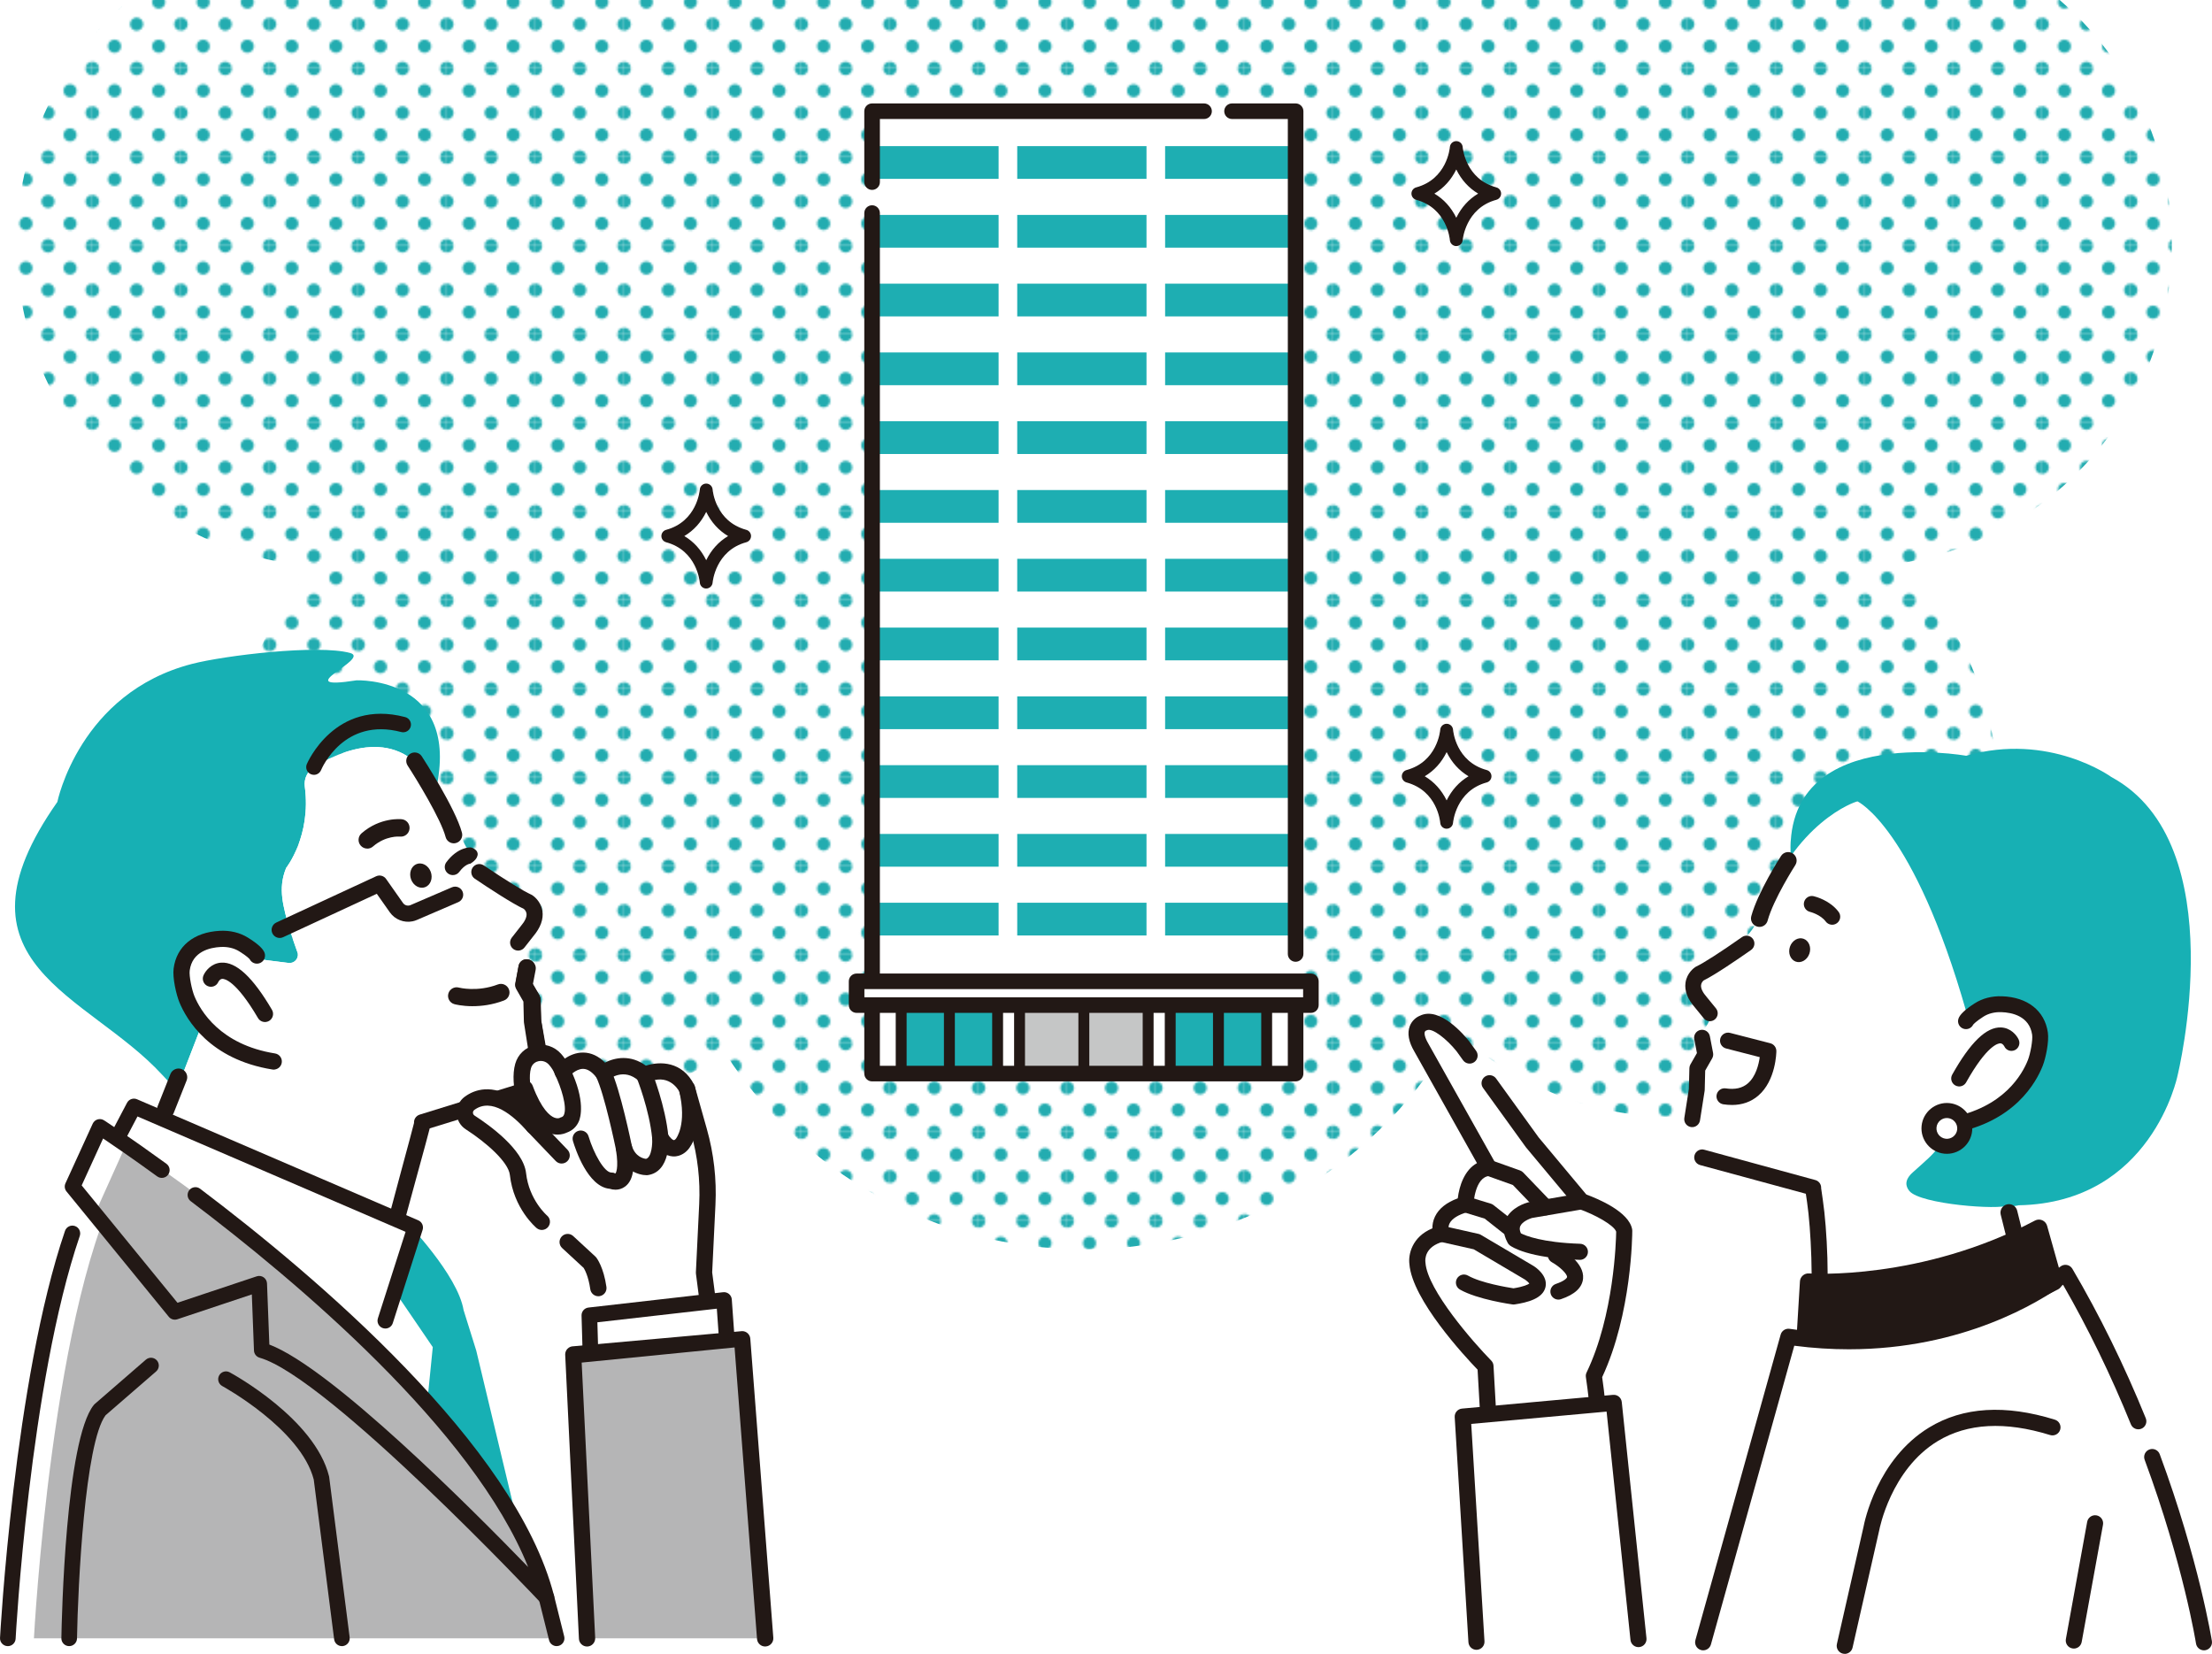 <?xml version="1.0" encoding="UTF-8"?>
<svg id="b" data-name="レイヤー 2" xmlns="http://www.w3.org/2000/svg" xmlns:xlink="http://www.w3.org/1999/xlink" viewBox="0 0 1019.53 762.15">
  <defs>
    <style>
      .e {
        fill: #fff;
      }

      .f {
        fill: #23acb0;
      }

      .g {
        fill: #221815;
      }

      .h {
        fill: #c5c6c6;
      }

      .i {
        fill: #1eaeb2;
      }

      .j {
        fill: url(#d);
      }

      .k {
        fill: #17b0b4;
      }

      .l {
        fill: none;
      }

      .m {
        fill: #b5b5b6;
      }

      .n {
        fill: #231815;
      }
    </style>
    <pattern id="d" data-name="新規パターンスウォッチ 18" x="0" y="0" width="42.83" height="42.83" patternTransform="translate(-488.42 440.14) scale(.95)" patternUnits="userSpaceOnUse" viewBox="0 0 42.83 42.83">
      <g>
        <rect class="l" width="42.83" height="42.83"/>
        <path class="f" d="m42.83,46.04c1.77,0,3.21-1.44,3.21-3.21s-1.44-3.21-3.21-3.21-3.21,1.44-3.21,3.21,1.44,3.21,3.21,3.21Z"/>
        <path class="f" d="m21.41,46.04c1.77,0,3.21-1.44,3.21-3.21s-1.44-3.21-3.21-3.21-3.21,1.44-3.21,3.21,1.44,3.21,3.21,3.21Z"/>
        <path class="f" d="m0,46.04c1.77,0,3.21-1.44,3.21-3.21s-1.44-3.21-3.21-3.21-3.21,1.44-3.21,3.21,1.44,3.21,3.21,3.21Z"/>
        <path class="f" d="m42.83,24.62c1.77,0,3.21-1.44,3.21-3.21s-1.44-3.21-3.21-3.21-3.21,1.44-3.21,3.21,1.44,3.21,3.21,3.21Z"/>
        <path class="f" d="m21.41,24.62c1.77,0,3.21-1.44,3.21-3.21s-1.44-3.21-3.21-3.21-3.21,1.44-3.21,3.21,1.44,3.21,3.21,3.21Z"/>
        <path class="f" d="m0,24.62c1.77,0,3.21-1.44,3.21-3.21s-1.44-3.21-3.21-3.21-3.21,1.44-3.21,3.21,1.44,3.21,3.21,3.21Z"/>
        <path class="f" d="m42.83,3.21c1.77,0,3.21-1.44,3.21-3.21s-1.44-3.21-3.21-3.21-3.21,1.44-3.21,3.21,1.44,3.21,3.21,3.21Z"/>
        <path class="f" d="m21.41,3.21c1.77,0,3.21-1.44,3.21-3.21s-1.44-3.21-3.21-3.21-3.21,1.44-3.21,3.21,1.44,3.21,3.21,3.21Z"/>
        <path class="f" d="m0,3.21c1.77,0,3.21-1.44,3.21-3.21S1.77-3.21,0-3.21-3.21-1.77-3.21,0-1.77,3.21,0,3.21Z"/>
        <path class="f" d="m-21.41,3.21c1.77,0,3.21-1.44,3.21-3.21s-1.44-3.21-3.21-3.21-3.21,1.44-3.21,3.21,1.44,3.21,3.21,3.21Z"/>
        <path class="f" d="m-21.41,0"/>
        <path class="f" d="m10.71,35.33c1.77,0,3.21-1.44,3.21-3.21s-1.44-3.21-3.21-3.21-3.21,1.44-3.21,3.21,1.44,3.21,3.21,3.21Z"/>
        <path class="f" d="m32.12,35.33c1.77,0,3.21-1.44,3.21-3.21s-1.44-3.21-3.21-3.21-3.21,1.44-3.21,3.21,1.44,3.21,3.21,3.21Z"/>
        <path class="f" d="m10.71,13.92c1.77,0,3.21-1.44,3.21-3.21s-1.44-3.21-3.21-3.21-3.21,1.44-3.21,3.21,1.44,3.21,3.21,3.21Z"/>
        <path class="f" d="m32.12,13.92c1.77,0,3.21-1.44,3.21-3.21s-1.44-3.21-3.21-3.21-3.21,1.44-3.21,3.21,1.44,3.21,3.21,3.21Z"/>
        <path class="f" d="m-10.71,13.92c1.77,0,3.21-1.44,3.21-3.21s-1.44-3.21-3.21-3.21-3.21,1.44-3.21,3.21,1.44,3.21,3.21,3.21Z"/>
        <path class="f" d="m-10.71,10.71"/>
      </g>
    </pattern>
  </defs>
  <g id="c" data-name="line">
    <path class="j" d="m7.68,112.73c0,78.13,60.25,142.19,136.82,148.27-23.28,26.25-37.42,60.79-37.42,98.63,0,82.15,66.6,148.75,148.75,148.75,28.92,0,55.91-8.26,78.75-22.55,34.95,54.08,95.76,89.89,164.94,89.89,73.67,0,137.84-40.6,171.4-100.63,26.54,24.63,62.09,39.7,101.16,39.7,82.15,0,148.75-66.6,148.75-148.75,0-41.73-17.19-79.44-44.87-106.46,70.88-11.36,125.04-72.78,125.04-146.86,0-45.07-20.04-85.45-51.7-112.73H59.38C27.73,27.28,7.68,67.66,7.68,112.73Z"/>
    <g>
      <path class="e" d="m325.5,225.8s-1.24,16.76-17.7,21.22c16.46,4.46,17.7,21.22,17.7,21.22,0,0,1.24-16.76,17.7-21.22-16.46-4.46-17.7-21.22-17.7-21.22Z"/>
      <g>
        <path class="n" d="m325.5,270.88h0c-1.38,0-2.53-1.07-2.63-2.45-.05-.6-1.36-14.97-15.76-18.87-1.15-.31-1.95-1.36-1.95-2.55s.8-2.24,1.95-2.55c14.39-3.9,15.71-18.27,15.76-18.88.11-1.37,1.26-2.43,2.63-2.43h0c1.38,0,2.52,1.06,2.63,2.43.05.62,1.37,14.98,15.76,18.88,1.15.31,1.95,1.36,1.95,2.55s-.8,2.24-1.95,2.55c-14.48,3.92-15.75,18.72-15.76,18.87-.1,1.38-1.25,2.45-2.63,2.45Zm-10.73-23.86c5.55,3.14,8.82,7.76,10.73,11.88,1.91-4.11,5.18-8.74,10.73-11.88-5.55-3.14-8.82-7.76-10.73-11.88-1.91,4.11-5.18,8.74-10.73,11.88Z"/>
        <path class="n" d="m325.5,271.21c-1.54,0-2.84-1.21-2.95-2.75-.05-.6-1.36-14.74-15.52-18.58-1.29-.35-2.19-1.53-2.19-2.86s.9-2.51,2.19-2.86c14.17-3.84,15.47-17.99,15.52-18.59.12-1.53,1.42-2.73,2.95-2.73,1.54,0,2.84,1.2,2.95,2.73.05.6,1.34,14.75,15.52,18.59,1.29.35,2.19,1.53,2.19,2.86s-.9,2.51-2.19,2.86c-14.25,3.86-15.51,18.43-15.52,18.58-.11,1.54-1.41,2.74-2.95,2.74Zm0-47.72c-1.21,0-2.22.94-2.32,2.14-.05.62-1.39,15.2-15.99,19.16-1.01.27-1.71,1.19-1.71,2.24s.7,1.96,1.71,2.24c14.59,3.95,15.94,18.53,15.99,19.15.09,1.21,1.1,2.15,2.31,2.15s2.22-.94,2.31-2.15c.01-.15,1.27-15.17,15.99-19.16,1.01-.27,1.71-1.19,1.71-2.24s-.7-1.96-1.71-2.24c-14.61-3.96-15.94-18.54-15.99-19.16-.09-1.19-1.1-2.13-2.3-2.14Zm0,36.18l-.29-.63c-2.4-5.17-5.97-9.11-10.6-11.73l-.5-.28.5-.28c4.63-2.62,8.2-6.57,10.6-11.73l.29-.63.29.63c2.4,5.17,5.97,9.11,10.6,11.73l.5.28-.5.28c-4.63,2.62-8.2,6.56-10.6,11.73l-.29.63Zm-10.09-12.64c4.33,2.57,7.72,6.31,10.09,11.13,2.36-4.81,5.75-8.55,10.09-11.13-4.33-2.57-7.73-6.31-10.09-11.13-2.36,4.81-5.75,8.55-10.09,11.13Z"/>
      </g>
    </g>
    <g>
      <path class="e" d="m671.21,67.99s-1.24,16.76-17.7,21.22c16.46,4.46,17.7,21.22,17.7,21.22,0,0,1.24-16.76,17.7-21.22-16.46-4.46-17.7-21.22-17.7-21.22Z"/>
      <g>
        <path class="n" d="m671.21,113.07h0c-1.38,0-2.53-1.07-2.63-2.45-.05-.6-1.36-14.97-15.76-18.87-1.15-.31-1.95-1.36-1.95-2.55s.8-2.24,1.95-2.55c14.39-3.9,15.71-18.27,15.76-18.88.11-1.37,1.26-2.43,2.63-2.43h0c1.38,0,2.52,1.06,2.63,2.43.05.62,1.37,14.98,15.76,18.88,1.15.31,1.95,1.36,1.95,2.55s-.8,2.24-1.95,2.55c-14.48,3.92-15.75,18.72-15.76,18.87-.1,1.38-1.25,2.45-2.63,2.45Zm-10.73-23.86c5.55,3.14,8.82,7.76,10.73,11.88,1.91-4.11,5.18-8.74,10.73-11.88-5.55-3.14-8.82-7.76-10.73-11.88-1.91,4.11-5.18,8.74-10.73,11.88Z"/>
        <path class="n" d="m671.21,113.4c-1.54,0-2.84-1.21-2.95-2.75-.05-.6-1.36-14.74-15.52-18.58-1.29-.35-2.19-1.53-2.19-2.86s.9-2.51,2.19-2.86c14.17-3.84,15.47-17.99,15.52-18.59.12-1.53,1.42-2.73,2.95-2.73,1.54,0,2.84,1.2,2.95,2.73.05.6,1.34,14.75,15.52,18.59,1.29.35,2.19,1.53,2.19,2.86s-.9,2.51-2.19,2.86c-14.25,3.86-15.51,18.43-15.52,18.58-.11,1.54-1.41,2.74-2.95,2.74Zm0-47.72c-1.21,0-2.22.94-2.32,2.14-.05.62-1.39,15.2-15.99,19.16-1.01.27-1.71,1.19-1.71,2.24s.7,1.96,1.71,2.24c14.59,3.95,15.94,18.53,15.99,19.15.09,1.21,1.1,2.15,2.31,2.15s2.22-.94,2.31-2.15c.01-.15,1.27-15.17,15.99-19.16,1.01-.27,1.71-1.19,1.71-2.24s-.7-1.96-1.71-2.24c-14.61-3.96-15.94-18.54-15.99-19.16-.09-1.19-1.1-2.13-2.3-2.14Zm0,36.18l-.29-.63c-2.4-5.17-5.97-9.11-10.6-11.73l-.5-.28.5-.28c4.63-2.62,8.2-6.57,10.6-11.73l.29-.63.29.63c2.4,5.17,5.97,9.11,10.6,11.73l.5.28-.5.28c-4.63,2.62-8.2,6.56-10.6,11.73l-.29.63Zm-10.09-12.64c4.33,2.57,7.72,6.31,10.09,11.13,2.36-4.81,5.75-8.55,10.09-11.13-4.33-2.57-7.73-6.31-10.09-11.13-2.36,4.81-5.75,8.55-10.09,11.13Z"/>
      </g>
    </g>
    <g>
      <path class="e" d="m666.77,336.49s-1.24,16.76-17.7,21.22c16.46,4.46,17.7,21.22,17.7,21.22,0,0,1.24-16.76,17.7-21.22-16.46-4.46-17.7-21.22-17.7-21.22Z"/>
      <g>
        <path class="n" d="m666.77,381.57h0c-1.38,0-2.53-1.07-2.63-2.45-.05-.6-1.36-14.97-15.76-18.87-1.15-.31-1.95-1.36-1.95-2.55s.8-2.24,1.95-2.55c14.39-3.9,15.71-18.27,15.76-18.88.11-1.37,1.26-2.43,2.63-2.43h0c1.38,0,2.52,1.06,2.63,2.43.05.62,1.37,14.98,15.76,18.88,1.15.31,1.95,1.36,1.95,2.55s-.8,2.24-1.95,2.55c-14.48,3.92-15.75,18.72-15.76,18.87-.1,1.38-1.25,2.45-2.63,2.45Zm-10.73-23.86c5.55,3.14,8.82,7.76,10.73,11.88,1.91-4.11,5.18-8.74,10.73-11.88-5.55-3.14-8.82-7.76-10.73-11.88-1.91,4.11-5.18,8.74-10.73,11.88Z"/>
        <path class="n" d="m666.77,381.9c-1.54,0-2.84-1.21-2.95-2.75-.05-.6-1.36-14.74-15.52-18.58-1.29-.35-2.19-1.53-2.19-2.86s.9-2.51,2.19-2.86c14.17-3.84,15.47-17.99,15.52-18.59.12-1.53,1.42-2.73,2.95-2.73,1.54,0,2.84,1.2,2.95,2.73.05.6,1.34,14.75,15.52,18.59,1.29.35,2.19,1.53,2.19,2.86s-.9,2.51-2.19,2.86c-14.25,3.86-15.51,18.43-15.52,18.58-.11,1.54-1.41,2.74-2.95,2.74Zm0-47.72c-1.21,0-2.22.94-2.32,2.14-.05.62-1.39,15.2-15.99,19.16-1.01.27-1.71,1.19-1.71,2.24s.7,1.96,1.71,2.24c14.59,3.95,15.94,18.53,15.99,19.15.09,1.21,1.1,2.15,2.31,2.15s2.22-.94,2.31-2.15c.01-.15,1.27-15.17,15.99-19.16,1.01-.27,1.71-1.19,1.71-2.24s-.7-1.96-1.71-2.24c-14.61-3.96-15.94-18.54-15.99-19.16-.09-1.19-1.1-2.13-2.3-2.14Zm0,36.18l-.29-.63c-2.4-5.17-5.97-9.11-10.6-11.73l-.5-.28.5-.28c4.63-2.62,8.2-6.57,10.6-11.73l.29-.63.29.63c2.4,5.17,5.97,9.11,10.6,11.73l.5.28-.5.28c-4.63,2.62-8.2,6.56-10.6,11.73l-.29.63Zm-10.09-12.64c4.33,2.57,7.72,6.31,10.09,11.13,2.36-4.81,5.75-8.55,10.09-11.13-4.33-2.58-7.73-6.31-10.09-11.13-2.36,4.81-5.75,8.55-10.09,11.13Z"/>
      </g>
    </g>
    <rect class="e" x="401.95" y="51.25" width="195.21" height="443.49"/>
    <rect class="h" x="469.92" y="462.37" width="29.64" height="32.37"/>
    <rect class="h" x="499.55" y="462.37" width="29.64" height="32.37"/>
    <rect class="i" x="415.35" y="462.37" width="22.23" height="32.37"/>
    <rect class="i" x="437.58" y="462.37" width="22.23" height="32.37"/>
    <rect class="i" x="539.37" y="462.37" width="22.23" height="32.37"/>
    <rect class="i" x="561.59" y="462.37" width="22.23" height="32.37"/>
    <g>
      <path class="g" d="m529.19,459.85h-59.27c-1.38,0-2.51,1.13-2.51,2.51v32.37c0,1.39,1.13,2.51,2.51,2.51h59.27c1.38,0,2.51-1.13,2.51-2.51v-32.37c0-1.39-1.13-2.51-2.51-2.51Zm-2.51,5.02v27.35h-24.61v-27.35h24.61Zm-29.64,0v27.35h-24.61v-27.35h24.61Z"/>
      <path class="g" d="m459.81,459.85h-44.45c-1.38,0-2.51,1.13-2.51,2.51v32.37c0,1.39,1.13,2.51,2.51,2.51h44.45c1.38,0,2.51-1.13,2.51-2.51v-32.37c0-1.39-1.13-2.51-2.51-2.51Zm-2.51,5.02v27.35h-17.2v-27.35h17.2Zm-22.23,0v27.35h-17.2v-27.35h17.2Z"/>
      <path class="g" d="m583.82,459.85h-44.45c-1.38,0-2.51,1.13-2.51,2.51v32.37c0,1.39,1.13,2.51,2.51,2.51h44.45c1.38,0,2.51-1.13,2.51-2.51v-32.37c0-1.39-1.13-2.51-2.51-2.51Zm-2.51,5.02v27.35h-17.21v-27.35h17.21Zm-22.23,0v27.35h-17.21v-27.35h17.21Z"/>
    </g>
    <g>
      <g>
        <rect class="i" x="401.17" y="67.82" width="58.62" height="14.12"/>
        <path class="i" d="m460.26,82.42h-59.58v-15.08h59.58v15.08Zm-58.62-.96h57.65v-13.16h-57.65v13.16Z"/>
      </g>
      <g>
        <rect class="i" x="469.33" y="67.82" width="58.62" height="14.12"/>
        <path class="i" d="m528.43,82.42h-59.58v-15.08h59.58v15.08Zm-58.62-.96h57.65v-13.16h-57.65v13.16Z"/>
      </g>
      <g>
        <rect class="i" x="537.49" y="67.82" width="58.62" height="14.12"/>
        <path class="i" d="m596.59,82.42h-59.58v-15.08h59.58v15.08Zm-58.62-.96h57.65v-13.16h-57.65v13.16Z"/>
      </g>
    </g>
    <g>
      <g>
        <rect class="i" x="401.17" y="99.51" width="58.62" height="14.12"/>
        <path class="i" d="m460.26,114.12h-59.58v-15.08h59.58v15.08Zm-58.62-.96h57.65v-13.16h-57.65v13.16Z"/>
      </g>
      <g>
        <rect class="i" x="469.33" y="99.51" width="58.62" height="14.12"/>
        <path class="i" d="m528.43,114.12h-59.58v-15.08h59.58v15.08Zm-58.62-.96h57.65v-13.16h-57.65v13.16Z"/>
      </g>
      <g>
        <rect class="i" x="537.49" y="99.51" width="58.62" height="14.12"/>
        <path class="i" d="m596.59,114.12h-59.58v-15.08h59.58v15.08Zm-58.62-.96h57.65v-13.16h-57.65v13.16Z"/>
      </g>
    </g>
    <g>
      <g>
        <rect class="i" x="401.17" y="131.21" width="58.62" height="14.12"/>
        <path class="i" d="m460.26,145.81h-59.58v-15.09h59.58v15.09Zm-58.62-.96h57.65v-13.16h-57.65v13.16Z"/>
      </g>
      <g>
        <rect class="i" x="469.33" y="131.21" width="58.62" height="14.12"/>
        <path class="i" d="m528.43,145.81h-59.58v-15.09h59.58v15.09Zm-58.62-.96h57.65v-13.16h-57.65v13.16Z"/>
      </g>
      <g>
        <rect class="i" x="537.49" y="131.21" width="58.62" height="14.12"/>
        <path class="i" d="m596.59,145.81h-59.58v-15.09h59.58v15.09Zm-58.62-.96h57.65v-13.16h-57.65v13.16Z"/>
      </g>
    </g>
    <g>
      <g>
        <rect class="i" x="401.17" y="162.91" width="58.62" height="14.12"/>
        <path class="i" d="m460.26,177.51h-59.58v-15.09h59.58v15.09Zm-58.62-.96h57.65v-13.16h-57.65v13.16Z"/>
      </g>
      <g>
        <rect class="i" x="469.33" y="162.91" width="58.62" height="14.12"/>
        <path class="i" d="m528.43,177.51h-59.58v-15.09h59.58v15.09Zm-58.62-.96h57.65v-13.16h-57.65v13.16Z"/>
      </g>
      <g>
        <rect class="i" x="537.49" y="162.91" width="58.62" height="14.12"/>
        <path class="i" d="m596.59,177.51h-59.58v-15.09h59.58v15.09Zm-58.62-.96h57.65v-13.16h-57.65v13.16Z"/>
      </g>
    </g>
    <g>
      <g>
        <rect class="i" x="401.17" y="194.61" width="58.62" height="14.12"/>
        <path class="i" d="m460.26,209.21h-59.58v-15.09h59.58v15.09Zm-58.62-.96h57.65v-13.16h-57.65v13.16Z"/>
      </g>
      <g>
        <rect class="i" x="469.33" y="194.61" width="58.62" height="14.12"/>
        <path class="i" d="m528.43,209.21h-59.58v-15.09h59.58v15.09Zm-58.62-.96h57.65v-13.16h-57.65v13.16Z"/>
      </g>
      <g>
        <rect class="i" x="537.49" y="194.61" width="58.62" height="14.12"/>
        <path class="i" d="m596.59,209.21h-59.58v-15.09h59.58v15.09Zm-58.62-.96h57.65v-13.16h-57.65v13.16Z"/>
      </g>
    </g>
    <g>
      <g>
        <rect class="i" x="401.17" y="226.3" width="58.62" height="14.12"/>
        <path class="i" d="m460.26,240.91h-59.58v-15.09h59.58v15.09Zm-58.62-.96h57.65v-13.16h-57.65v13.16Z"/>
      </g>
      <g>
        <rect class="i" x="469.33" y="226.3" width="58.62" height="14.12"/>
        <path class="i" d="m528.43,240.91h-59.58v-15.09h59.58v15.09Zm-58.62-.96h57.65v-13.16h-57.65v13.16Z"/>
      </g>
      <g>
        <rect class="i" x="537.49" y="226.3" width="58.62" height="14.12"/>
        <path class="i" d="m596.59,240.91h-59.58v-15.09h59.58v15.09Zm-58.62-.96h57.65v-13.16h-57.65v13.16Z"/>
      </g>
    </g>
    <g>
      <g>
        <rect class="i" x="401.17" y="258" width="58.62" height="14.12"/>
        <path class="i" d="m460.26,272.6h-59.58v-15.09h59.58v15.09Zm-58.62-.96h57.65v-13.16h-57.65v13.16Z"/>
      </g>
      <g>
        <rect class="i" x="469.33" y="258" width="58.62" height="14.12"/>
        <path class="i" d="m528.43,272.6h-59.58v-15.09h59.58v15.09Zm-58.62-.96h57.65v-13.16h-57.65v13.16Z"/>
      </g>
      <g>
        <rect class="i" x="537.49" y="258" width="58.62" height="14.12"/>
        <path class="i" d="m596.59,272.6h-59.58v-15.09h59.58v15.09Zm-58.62-.96h57.65v-13.16h-57.65v13.16Z"/>
      </g>
    </g>
    <g>
      <g>
        <rect class="i" x="401.17" y="289.7" width="58.62" height="14.12"/>
        <path class="i" d="m460.26,304.3h-59.58v-15.09h59.58v15.09Zm-58.62-.96h57.65v-13.16h-57.65v13.16Z"/>
      </g>
      <g>
        <rect class="i" x="469.33" y="289.7" width="58.62" height="14.12"/>
        <path class="i" d="m528.43,304.3h-59.58v-15.09h59.58v15.09Zm-58.62-.96h57.65v-13.16h-57.65v13.16Z"/>
      </g>
      <g>
        <rect class="i" x="537.49" y="289.7" width="58.62" height="14.12"/>
        <path class="i" d="m596.59,304.3h-59.58v-15.09h59.58v15.09Zm-58.62-.96h57.65v-13.16h-57.65v13.16Z"/>
      </g>
    </g>
    <g>
      <g>
        <rect class="i" x="401.17" y="321.39" width="58.62" height="14.12"/>
        <path class="i" d="m460.26,336h-59.58v-15.09h59.58v15.09Zm-58.62-.96h57.65v-13.16h-57.65v13.16Z"/>
      </g>
      <g>
        <rect class="i" x="469.33" y="321.39" width="58.62" height="14.12"/>
        <path class="i" d="m528.43,336h-59.58v-15.09h59.58v15.09Zm-58.62-.96h57.65v-13.16h-57.65v13.16Z"/>
      </g>
      <g>
        <rect class="i" x="537.49" y="321.39" width="58.62" height="14.12"/>
        <path class="i" d="m596.59,336h-59.58v-15.09h59.58v15.09Zm-58.62-.96h57.65v-13.16h-57.65v13.16Z"/>
      </g>
    </g>
    <g>
      <g>
        <rect class="i" x="401.17" y="353.09" width="58.62" height="14.12"/>
        <path class="i" d="m460.26,367.7h-59.58v-15.09h59.58v15.09Zm-58.62-.96h57.65v-13.16h-57.65v13.16Z"/>
      </g>
      <g>
        <rect class="i" x="469.33" y="353.09" width="58.62" height="14.12"/>
        <path class="i" d="m528.43,367.7h-59.58v-15.09h59.58v15.09Zm-58.62-.96h57.65v-13.16h-57.65v13.16Z"/>
      </g>
      <g>
        <rect class="i" x="537.49" y="353.09" width="58.62" height="14.12"/>
        <path class="i" d="m596.59,367.7h-59.58v-15.09h59.58v15.09Zm-58.62-.96h57.65v-13.16h-57.65v13.16Z"/>
      </g>
    </g>
    <g>
      <g>
        <rect class="i" x="401.17" y="384.79" width="58.62" height="14.12"/>
        <path class="i" d="m460.26,399.39h-59.58v-15.09h59.58v15.09Zm-58.62-.96h57.65v-13.16h-57.65v13.16Z"/>
      </g>
      <g>
        <rect class="i" x="469.33" y="384.79" width="58.62" height="14.12"/>
        <path class="i" d="m528.43,399.39h-59.58v-15.09h59.58v15.09Zm-58.62-.96h57.65v-13.16h-57.65v13.16Z"/>
      </g>
      <g>
        <rect class="i" x="537.49" y="384.79" width="58.62" height="14.12"/>
        <path class="i" d="m596.59,399.39h-59.58v-15.09h59.58v15.09Zm-58.62-.96h57.65v-13.16h-57.65v13.16Z"/>
      </g>
    </g>
    <g>
      <g>
        <rect class="i" x="401.17" y="416.49" width="58.62" height="14.12"/>
        <path class="i" d="m460.26,431.09h-59.58v-15.09h59.58v15.09Zm-58.62-.97h57.65v-13.16h-57.65v13.16Z"/>
      </g>
      <g>
        <rect class="i" x="469.33" y="416.49" width="58.62" height="14.12"/>
        <path class="i" d="m528.43,431.09h-59.58v-15.09h59.58v15.09Zm-58.62-.97h57.65v-13.16h-57.65v13.16Z"/>
      </g>
      <g>
        <rect class="i" x="537.49" y="416.49" width="58.62" height="14.12"/>
        <path class="i" d="m596.59,431.09h-59.58v-15.09h59.58v15.09Zm-58.62-.97h57.65v-13.16h-57.65v13.16Z"/>
      </g>
    </g>
    <g>
      <path class="g" d="m597.16,455.99c-1.69,0-3.07,3.47-3.07,5.16v30.52h-189.07V98.18c0-1.69-1.38-3.07-3.07-3.07s-3.07,1.38-3.07,3.07v396.56c0,1.69,1.38,3.07,3.07,3.07h195.21c1.69,0,3.07-1.38,3.07-3.07v-33.58c0-1.69-1.38-5.16-3.07-5.16Z"/>
      <path class="g" d="m597.16,498.33h-195.21c-1.98,0-3.59-1.61-3.59-3.59V98.18c0-1.98,1.61-3.59,3.59-3.59s3.59,1.61,3.59,3.59v392.97h188.02v-29.99c0-1.69,1.39-5.69,3.59-5.69s3.59,4,3.59,5.69v33.58c0,1.98-1.61,3.59-3.59,3.59ZM401.95,95.63c-1.4,0-2.54,1.14-2.54,2.54v396.56c0,1.4,1.14,2.54,2.54,2.54h195.21c1.4,0,2.54-1.14,2.54-2.54v-33.58c0-1.61-1.35-4.64-2.54-4.64s-2.54,3.03-2.54,4.64v31.04h-190.12V98.18c0-1.4-1.14-2.54-2.55-2.54Z"/>
    </g>
    <g>
      <path class="g" d="m597.16,48.18h-29.31c-1.69,0-3.07,1.38-3.07,3.07s1.38,3.07,3.07,3.07h26.25v385.31c0,1.69,1.38,3.07,3.07,3.07s3.07-1.38,3.07-3.07V51.25c0-1.69-1.38-3.07-3.07-3.07Z"/>
      <path class="g" d="m597.16,443.21c-1.98,0-3.59-1.61-3.59-3.59V54.84h-25.72c-1.98,0-3.59-1.61-3.59-3.59s1.61-3.59,3.59-3.59h29.31c1.98,0,3.59,1.61,3.59,3.59v388.37c0,1.98-1.61,3.59-3.59,3.59Zm-29.31-394.51c-1.4,0-2.54,1.14-2.54,2.54s1.14,2.54,2.54,2.54h26.77v385.83c0,1.4,1.14,2.54,2.54,2.54s2.54-1.14,2.54-2.54V51.25c0-1.4-1.14-2.54-2.54-2.54h-29.31Z"/>
    </g>
    <g>
      <path class="g" d="m554.96,48.18h-153.01c-1.69,0-3.07,1.38-3.07,3.07v32.67c0,1.69,1.38,3.07,3.07,3.07s3.07-1.38,3.07-3.07v-29.6h149.94c1.69,0,3.07-1.38,3.07-3.07s-1.38-3.07-3.07-3.07Z"/>
      <path class="g" d="m401.95,87.51c-1.98,0-3.59-1.61-3.59-3.59v-32.67c0-1.98,1.61-3.59,3.59-3.59h153.01c1.98,0,3.59,1.61,3.59,3.59s-1.61,3.59-3.59,3.59h-149.41v29.08c0,1.98-1.61,3.59-3.59,3.59Zm0-38.8c-1.4,0-2.54,1.14-2.54,2.54v32.67c0,1.4,1.14,2.54,2.54,2.54s2.55-1.14,2.55-2.54v-30.12h150.46c1.4,0,2.54-1.14,2.54-2.54s-1.14-2.54-2.54-2.54h-153.01Z"/>
    </g>
    <rect class="e" x="394.81" y="452.21" width="209.39" height="10.95"/>
    <g>
      <path class="g" d="m604.2,449.14h-209.39c-1.69,0-3.07,1.38-3.07,3.07v10.95c0,1.69,1.38,3.07,3.07,3.07h209.39c1.69,0,3.07-1.38,3.07-3.07v-10.95c0-1.69-1.38-3.07-3.07-3.07Zm-3.07,6.14v4.82h-203.25v-4.82h203.25Z"/>
      <path class="g" d="m604.2,466.76h-209.39c-1.98,0-3.59-1.61-3.59-3.59v-10.95c0-1.98,1.61-3.59,3.59-3.59h209.39c1.98,0,3.59,1.61,3.59,3.59v10.95c0,1.98-1.61,3.59-3.59,3.59Zm-209.39-17.09c-1.4,0-2.54,1.14-2.54,2.54v10.95c0,1.4,1.14,2.54,2.54,2.54h209.39c1.4,0,2.54-1.14,2.54-2.54v-10.95c0-1.4-1.14-2.54-2.54-2.54h-209.39Zm206.85,10.95h-204.3v-5.87h204.3v5.87Zm-203.25-1.05h202.21v-3.77h-202.21v3.77Z"/>
    </g>
    <path class="k" d="m74.72,495.25c2.27,2.47,4.29,4.45,6.61,7.21l15.33-39.61,4.14,2.18,14.04-23.55,18.17,2.28c2.54.32,4.67-1.9,4.25-4.43l-3.96-11.3c-2.58-10.26-5.43-18.28-1.41-28.06,0,0,11.64-14.63,8.6-37.46-.48-3.57,1.15-7.09,4.21-8.99,11.49-7.14,39.29-20.21,54.91,8.27l1.28,2.4c11.83-52.55-36.55-50.68-36.55-50.68-32.44,5.07,6.86-9.94-2.98-12.61-14.89-4.03-57.88,1.18-72.79,5.02-51.98,13.38-62.14,63.64-62.14,63.64-52.53,74.79,13.91,88.25,48.3,125.71Z"/>
    <polygon class="e" points="217.28 655.2 119.47 681.12 111.22 565.64 184.28 577.43 217.28 655.2"/>
    <path class="g" d="m248.27,488.94c-2,.2-3.82-1.19-4.14-3.19l-2.22-14.15c-.03-.16-.04-.33-.04-.5l-.22-9.2-3.33-5.83c-.45-.79-.6-1.71-.43-2.61l1.54-7.99c.4-2.06,2.4-3.41,4.45-3.01,2.06.4,3.41,2.39,3.01,4.45l-1.27,6.61,3.11,5.44c.31.55.49,1.16.5,1.8l.24,9.91,2.18,13.9c.33,2.07-1.09,4.02-3.17,4.35-.07.01-.14.02-.21.03Z"/>
    <path class="e" d="m248.67,488.28c-2.05-4.09-3.23-8.56-3.74-13.1l-.35-3.1c-.23-2.01.07-5.25.49-7.24.76-3.66-.43-7.05-1.63-9.32-.95-1.8-1.41-3.85-1.09-5.87.85-5.28-1.64-8.38-1.64-8.38-5.91-7.74-.72-11.4,1.7-12.59.89-.44,1.81-.9,2.43-1.67,2.3-2.85,2.05-5.17.91-8.13-.93-2.4-3.61-5.35-5.88-6.56-25.45-13.57-24.39-22.73-24.93-21.85l-15.33-28.7c-15.62-28.49-43.43-15.41-54.91-8.27-3.06,1.9-4.68,5.42-4.21,8.99,3.04,22.84-8.6,37.46-8.6,37.46-4.02,9.79-1.17,17.8,1.41,28.06l3.96,11.3c.43,2.53-1.7,4.75-4.25,4.43l-18.17-2.28-14.04,23.55-4.14-2.18-36.41,94.08,123.74,34.85,8.22-68.83c2.73-3.53,6.53-6.98,8.8-7.66l33.02-8.96c17.87-5,17.05-13.23,14.64-18.04Z"/>
    <g>
      <path class="e" d="m118.41,440.34s-.51-1.6-6.21-5.13c-3.19-1.98-6.97-2.74-10.72-2.54-6.22.33-16.31,2.9-17.76,14.13-.44,3.43,1.12,10.53,2.45,13.73,3.69,8.92,14.29,24.53,40.01,28.63l-7.77-48.82Z"/>
      <path class="g" d="m126.63,492.88c-.34.04-.69.04-1.04-.02-29.07-4.64-39.67-23.15-42.87-30.9-1.5-3.63-3.25-11.33-2.7-15.63,1.32-10.25,9.26-16.76,21.27-17.39,4.75-.25,9.21.82,12.89,3.09,4.63,2.86,7.18,5.21,7.8,7.18.62,1.97-.47,4.07-2.44,4.69-1.76.56-3.64-.26-4.45-1.86-.23-.28-1.33-1.48-4.85-3.66-2.38-1.47-5.34-2.16-8.56-1.99-4.83.25-13.11,2.01-14.25,10.87-.32,2.52.98,8.9,2.19,11.82,2.72,6.58,11.8,22.33,37.14,26.37,2.04.33,3.43,2.24,3.1,4.28-.27,1.69-1.63,2.93-3.24,3.12Zm-11.78-51.4h0s0,0,0,0Zm0,0s0,0,0,0c0,0,0,0,0,0Zm0,0s0,0,0,0c0,0,0,0,0,0Z"/>
    </g>
    <path class="g" d="m190.83,517.52c-.14-1.71.9-3.31,2.55-3.86l49.13-15.2c1.96-.64,4.07.42,4.72,2.38.65,1.96-.42,4.07-2.38,4.72l-46.79,14.42c-.12,1.06-12.08,43.97-12.3,45.66l-7.41-.97c.32-2.44,12.4-46.34,12.47-47.16Z"/>
    <path class="g" d="m245.23,412.46c-.14-.09-.29-.16-.44-.23-3.52-1.57-11.47-6.47-21.8-13.43-1.69-1.14-4-.69-5.14,1-1.14,1.69-.69,4,1,5.14,6.09,4.1,17.1,11.34,22.56,13.89.36.29,1.11,1.02,1.26,2.15.21,1.53-.69,3.52-2.6,5.76l-4.18,5.33c-1.26,1.61-.98,3.94.63,5.2.78.61,1.75.88,2.73.76.98-.12,1.86-.61,2.47-1.39l4.04-5.15c3.4-4.01,4.82-7.95,4.23-11.72-.74-4.69-4.34-7.06-4.75-7.31Z"/>
    <path class="g" d="m248.52,487.69c-1.96.24-3.78-1.1-4.13-3.06l-2.45-13.86c-.03-.16-.05-.32-.05-.49l-.39-9.04-3.39-5.67c-.46-.77-.63-1.67-.47-2.55l1.37-7.89c.35-2.04,2.29-3.4,4.32-3.05,2.03.35,3.4,2.29,3.05,4.32l-1.13,6.52,3.16,5.29c.32.53.5,1.14.53,1.75l.42,9.74,2.4,13.62c.36,2.03-1,3.97-3.03,4.33-.07.01-.14.02-.2.03Z"/>
    <path class="g" d="m122.58,470.95c-1.43.17-2.9-.5-3.67-1.82-10.22-17.41-15.49-18.09-16.45-18.05-1.16.06-1.8,1.37-1.83,1.42-.82,1.9-3,2.74-4.9,1.92-1.9-.82-2.76-3.05-1.94-4.94.88-2.04,3.6-5.58,8.17-5.87,6.9-.43,14.56,6.68,23.39,21.73,1.05,1.78.45,4.07-1.33,5.12-.46.27-.95.43-1.44.49Z"/>
    <path class="g" d="m190.57,407.15c1.97,2.34,5.09,2.61,6.99.59,1.89-2.02,1.83-5.56-.13-7.9-1.97-2.34-5.09-2.61-6.99-.59-1.89,2.02-1.83,5.56.13,7.9Z"/>
    <path class="g" d="m208.85,388.61c.42.03.86,0,1.3-.12,2.08-.55,3.32-2.68,2.77-4.76-2.96-11.21-17.89-34.23-18.52-35.21-1.17-1.8-3.59-2.31-5.39-1.14-1.8,1.17-2.31,3.58-1.14,5.39,4.13,6.35,15.33,24.65,17.52,32.95.43,1.64,1.86,2.76,3.46,2.89Z"/>
    <path class="g" d="m169.24,391.05c-1.11-.01-2.21-.48-2.99-1.38-1.46-1.67-1.28-4.21.39-5.67,8.6-7.49,18.16-6.53,18.56-6.48,2.21.24,3.8,2.23,3.55,4.44-.24,2.2-2.21,3.79-4.41,3.56-.33-.03-6.6-.51-12.43,4.56-.77.67-1.73,1-2.68.99Z"/>
    <path class="g" d="m77.31,515.22c-.78.19-1.63.15-2.43-.17-2.06-.82-3.07-3.16-2.25-5.22l5.92-14.9c.82-2.06,3.16-3.07,5.22-2.25,2.06.82,3.07,3.16,2.25,5.22l-5.92,14.9c-.5,1.26-1.56,2.12-2.79,2.42Z"/>
    <g>
      <path class="k" d="m203.14,619.85l-19.14-28.08-.06-27.09s23.91,24.53,26.27,39.85l5.89,18.85,20.03,83.67-37.71-40.06,4.71-47.14Z"/>
      <path class="k" d="m236.13,710.61c-.96,0-1.9-.39-2.59-1.12l-37.71-40.07c-.71-.75-1.05-1.77-.95-2.79l4.59-45.85-18.41-27.01c-.4-.59-.62-1.28-.62-2l-.06-27.09c0-1.45.87-2.76,2.21-3.3,1.34-.55,2.88-.23,3.89.81,1,1.03,24.47,25.26,27.19,41.52l5.82,18.61c.02.08.05.15.06.23l20.03,83.67c.38,1.57-.35,3.19-1.77,3.96-.53.29-1.11.43-1.69.43Zm-34.01-44.88l27.43,29.14-16.89-70.54-5.86-18.74c-.05-.17-.09-.34-.12-.52-1.36-8.83-11.54-22.31-19.17-31.17l.04,16.77,18.52,27.17c.47.69.68,1.53.6,2.36l-4.55,45.52Z"/>
    </g>
    <polygon class="e" points="191.35 565.64 61.73 509.87 46.02 539.72 172.5 624.56 191.35 565.64"/>
    <path class="g" d="m177.6,612.21c-.36,0-.73-.06-1.1-.17-1.89-.61-2.94-2.63-2.33-4.52l12.76-39.86-123.56-53.17-14.16,26.91c-.93,1.76-3.1,2.43-4.86,1.51-1.76-.93-2.43-3.1-1.51-4.86l15.71-29.85c.87-1.66,2.88-2.37,4.61-1.63l129.62,55.78c1.7.73,2.57,2.64,2.01,4.4l-13.75,42.97c-.49,1.53-1.9,2.5-3.43,2.5Z"/>
    <path class="e" d="m251.85,736.11c-2.19-10.23-63.99-91.84-111.16-135.12-54.25-49.78-94.66-61.28-94.66-61.28C11.93,596.83,3.6,754.97,3.6,754.97h252.96l-4.71-18.85Z"/>
    <path class="e" d="m251.85,736.11c-2.19-10.23-63.99-91.84-111.16-135.12-54.25-49.78-94.66-61.28-94.66-61.28C11.93,596.83,3.6,754.97,3.6,754.97h252.96l-4.71-18.85Z"/>
    <path class="m" d="m251.85,736.11c-2.19-10.23-63.99-91.84-111.16-135.12-54.25-49.78-82.63-61.28-82.63-61.28-34.09,57.12-42.42,215.25-42.42,215.25h240.93l-4.71-18.85Z"/>
    <path class="g" d="m256.56,758.57c-1.61,0-3.08-1.09-3.49-2.73l-4.71-18.85c-.48-1.93.69-3.88,2.62-4.36,1.93-.49,3.88.69,4.36,2.62l4.71,18.85c.48,1.93-.69,3.88-2.62,4.36-.29.07-.59.11-.88.11Z"/>
    <path class="g" d="m3.6,758.57c-.06,0-.13,0-.19,0-1.98-.1-3.51-1.8-3.4-3.78.06-1.18,6.5-118.89,29.95-187.57.64-1.88,2.69-2.89,4.57-2.24,1.88.64,2.88,2.69,2.24,4.57-23.14,67.74-29.51,184.45-29.57,185.62-.1,1.92-1.69,3.41-3.59,3.41Z"/>
    <path class="e" d="m33.45,546.79l12.57-27.5s180.29,117.45,205.82,216.82c0,0-98.2-104.48-131.19-113.91l-1.18-30.64-38.89,12.96-47.14-57.74Z"/>
    <path class="e" d="m33.45,546.79l12.57-27.5s180.29,117.45,205.82,216.82c0,0-98.2-104.48-131.19-113.91l-1.18-30.64-38.89,12.96-47.14-57.74Z"/>
    <path class="m" d="m43.91,558.95l14.14-31.42s168.26,109.21,193.79,208.59c0,0-98.2-104.48-131.19-113.91l-1.18-30.64-38.89,12.96-36.68-45.58Z"/>
    <path class="g" d="m251.85,739.71c-.97,0-1.92-.39-2.62-1.13-.97-1.04-97.89-103.87-129.56-112.91-1.5-.43-2.55-1.77-2.61-3.32l-.99-25.85-34.34,11.45c-1.42.47-2.98.02-3.93-1.14l-47.14-57.74c-.87-1.06-1.06-2.53-.49-3.77l12.57-27.5c.44-.95,1.26-1.67,2.27-1.96,1.01-.29,2.09-.13,2.97.44.11.07,11.54,7.53,28.72,20.01,1.61,1.17,1.97,3.42.8,5.03-1.17,1.61-3.42,1.96-5.03.8-11.47-8.33-20.34-14.39-24.94-17.48l-9.88,21.62,44.15,54.08,36.53-12.18c1.08-.36,2.26-.19,3.19.46.93.64,1.5,1.69,1.55,2.82l1.08,28.16c28.67,10.91,93.26,75.65,119.28,102.52-25.41-63.36-106.86-131.82-155.53-168.58-1.59-1.2-1.9-3.45-.7-5.04,1.2-1.59,3.46-1.9,5.04-.7,53.26,40.22,145.27,118.06,163.09,187.43.41,1.59-.31,3.26-1.75,4.05-.54.3-1.14.45-1.73.45Z"/>
    <path class="g" d="m31.88,758.57s-.04,0-.06,0c-1.99-.03-3.57-1.67-3.53-3.66.16-9.29,1.97-91.25,14.93-107.45.14-.17.29-.33.45-.47l23.57-20.43c1.5-1.3,3.77-1.14,5.08.36,1.3,1.5,1.14,3.77-.36,5.08l-23.3,20.19c-9.54,12.71-12.74,78.43-13.17,102.84-.03,1.97-1.64,3.54-3.6,3.54Z"/>
    <path class="g" d="m157.57,758.57c-1.78,0-3.33-1.33-3.56-3.14l-9.4-73.63c-5.99-23.24-41.8-42.88-42.16-43.07-1.75-.95-2.4-3.13-1.45-4.88.95-1.75,3.13-2.4,4.88-1.45,1.6.86,39.18,21.48,45.77,47.86.03.14.06.28.08.42l9.43,73.84c.25,1.97-1.14,3.77-3.11,4.03-.15.02-.31.03-.46.03Z"/>
    <path class="g" d="m144.69,357.06c-.45,0-.91-.09-1.36-.27-1.81-.75-2.68-2.82-1.93-4.64.12-.3,12.88-30.25,45.36-21.7,1.9.5,3.04,2.45,2.54,4.35-.5,1.9-2.45,3.03-4.35,2.54-26.4-6.95-36.55,16.54-36.97,17.54-.57,1.37-1.9,2.19-3.29,2.19Z"/>
    <g>
      <path class="g" d="m247.86,488.6c-2,.2-3.82-1.19-4.14-3.19l-2.22-14.15c-.03-.16-.04-.33-.04-.5l-.22-9.2-3.33-5.83c-.45-.79-.6-1.71-.43-2.61l1.54-7.99c.4-2.06,2.4-3.41,4.45-3.01,2.06.4,3.41,2.39,3.01,4.45l-1.27,6.61,3.11,5.44c.31.55.48,1.16.5,1.8l.24,9.91,2.18,13.9c.33,2.07-1.09,4.02-3.17,4.35-.07.01-.14.02-.21.03Z"/>
      <g>
        <path class="e" d="m324.5,586.51l1.53-31.52c.55-11.38-.75-22.78-3.85-33.74l-5.53-19.58c-6.28-12.57-19.64-6.28-19.64-6.28-9.43-8.64-18.85-.79-18.85-.79-9.43-12.57-18.85-.79-18.85-.79-.86-2.3-2.17-4.2-3.49-5.69-4.5-5.08-12.86-3.4-14.71,3.13-2.87,10.15,4.84,27.69,4.84,27.69-14.42-16.34-24.13-14.45-29.5-10.52-3.04,2.22-2.9,6.78.26,8.82,5.7,3.67,21.02,14.58,22.04,23.79,1.57,14.14,11,22,11,22l22.12,18.76s2.75,3.54,3.93,11.78l4.71,44.78h56.05l-12.06-51.85Z"/>
        <path class="g" d="m275.79,597.34c-1.84,0-3.45-1.35-3.72-3.23-.86-6.01-2.59-9.09-3.06-9.83l-9.91-9.15c-1.52-1.41-1.62-3.78-.21-5.31,1.41-1.52,3.78-1.62,5.31-.21l10.21,9.43c.15.14.29.29.42.45.34.44,3.4,4.58,4.68,13.56.29,2.05-1.13,3.96-3.19,4.25-.18.03-.36.04-.54.04Z"/>
        <path class="g" d="m330.66,650.37c-1.91,0-3.55-1.45-3.74-3.4l-4.63-48.26-1.52-11.71c-.03-.22-.04-.44-.03-.67l1.53-31.52c.53-11-.72-21.94-3.71-32.54l-5.42-19.2c-.94-1.69-5.39-8.47-14.55-4.28-1.37.63-3.01.38-4.12-.64-6.93-6.35-13.63-.9-13.91-.67-.79.66-1.81.96-2.84.85-1.02-.12-1.95-.65-2.57-1.48-2.11-2.82-4.25-4.26-6.36-4.29-.02,0-.05,0-.08,0-3.44,0-6.45,3.57-6.48,3.6-.84,1.06-2.19,1.58-3.52,1.36-1.33-.21-2.45-1.13-2.93-2.39-.59-1.58-1.53-3.1-2.78-4.51-1.24-1.4-3.06-1.99-4.86-1.58-.81.18-2.75.87-3.42,3.24-2.05,7.24,2.67,20.62,4.66,25.16.74,1.69.14,3.68-1.42,4.68-1.56.99-3.61.71-4.84-.68-6.82-7.73-16.6-15.73-24.47-9.98-.59.43-.67,1.02-.66,1.33,0,.31.12.9.74,1.29,6.73,4.34,22.53,15.61,23.74,26.54,1.37,12.36,9.6,19.47,9.68,19.54,1.58,1.34,1.78,3.7.45,5.29-1.33,1.58-3.69,1.8-5.27.47-.43-.36-10.61-9-12.33-24.47-.66-5.91-10.69-14.83-20.34-21.05-2.53-1.63-4.09-4.39-4.18-7.39-.09-3,1.31-5.85,3.73-7.62,4.35-3.18,12.47-6.31,23.76,1.3-1.24-5.44-1.89-11.54-.5-16.46,1.23-4.33,4.58-7.52,8.98-8.52,4.45-1.02,9.11.49,12.16,3.92.63.71,1.21,1.44,1.73,2.2,2.16-1.49,5.12-2.84,8.55-2.79,3.61.06,6.95,1.61,9.96,4.63,4.63-2.38,11.85-3.73,18.83,1.41,6.34-2.05,16.78-2.17,22.31,8.9.11.21.19.43.26.66l5.53,19.58c3.22,11.38,4.56,23.14,3.98,34.94l-1.51,31.19,1.5,11.51,4.64,48.38c.2,2.07-1.32,3.9-3.38,4.1-.12.01-.24.02-.36.02Z"/>
        <path class="g" d="m258.86,536.19c-.99,0-1.97-.39-2.71-1.16l-12.92-13.48c-1.44-1.5-1.39-3.88.11-5.31,1.5-1.44,3.87-1.38,5.31.11l12.92,13.48c1.44,1.5,1.39,3.88-.11,5.31-.73.7-1.66,1.04-2.6,1.04Z"/>
        <path class="g" d="m256.96,522.84c-1.1,0-2.36-.17-3.71-.64-5.79-2-10.76-8.47-14.76-19.22-.72-1.94.27-4.11,2.21-4.83,1.94-.72,4.11.27,4.83,2.21,4.06,10.91,7.98,13.87,9.95,14.66,1.31.52,2.18.26,2.44.16.29-.2.39-.21.77-.33.63-.2.98-.51,1.24-1.13,1.58-3.68-1.39-12.89-4.01-18.26-.91-1.86-.14-4.11,1.73-5.02,1.86-.91,4.11-.13,5.02,1.73,7.44,15.24,4.77,23.1,4.16,24.52-1.08,2.52-3,4.32-5.56,5.22-.76.36-2.28.94-4.31.94Z"/>
        <path class="g" d="m283.65,548.24c-.95,0-1.84-.16-2.62-.42-10.15-.87-15.89-18.44-16.96-22.03-.59-1.99.54-4.08,2.53-4.67,1.98-.59,4.08.54,4.67,2.53,2.36,7.9,7.27,16.69,10.54,16.69.64,0,1.04.05,1.6.36.02,0,.23.04.3.02-.04-.01,1.66-1.87.16-11.13-.31-1.51-5.28-25.44-9.11-33.34-.91-1.87-.13-4.11,1.74-5.02,1.87-.91,4.11-.12,5.02,1.74,4.35,8.96,9.51,34.13,9.73,35.19,0,.05.02.1.03.15,1.59,9.78.59,15.65-3.14,18.46-1.43,1.08-3.02,1.48-4.49,1.48Z"/>
        <path class="g" d="m304.33,527.95c-1.91,0-3.55-1.45-3.74-3.4-1.26-13.12-7.02-27.62-7.08-27.76-.77-1.93.16-4.11,2.09-4.89,1.92-.77,4.11.16,4.89,2.09.25.63,6.22,15.62,7.59,29.85.2,2.07-1.32,3.9-3.38,4.1-.12.01-.24.02-.36.02Z"/>
        <path class="g" d="m298.05,541.56c-3.69,0-11.38-2.42-14.08-11.6-.59-1.99.55-4.08,2.54-4.66,2-.59,4.08.55,4.66,2.54,1.56,5.31,5.53,6.08,6.6,6.19,2.65-.77,2.99-7.2,2.81-9.54-.14-1.74.94-3.34,2.6-3.88,1.66-.53,3.46.14,4.36,1.63,1.46,2.42,2.61,3.12,3.02,3.16.26.03.67-.3.83-.48.09-.12.03-.05.13-.15,0,0,5.29-6.45,1.46-22.22-.49-2.02.75-4.05,2.76-4.54,2.02-.49,4.05.75,4.54,2.76,4.66,19.2-2.04,27.74-3.17,29.02-.6.7-3.13,3.37-7.02,3.11-.92-.06-1.81-.27-2.68-.63-1.12,4.44-3.69,8.52-8.85,9.25-.18.03-.35.04-.53.04Z"/>
      </g>
    </g>
    <g>
      <polygon class="e" points="336.06 632.06 272.43 633.63 271.65 606.14 333.71 599.07 336.06 632.06"/>
      <path class="g" d="m272.43,637.23c-1.94,0-3.54-1.54-3.6-3.5l-.79-27.5c-.05-1.87,1.33-3.47,3.19-3.68l62.06-7.07c.97-.11,1.95.18,2.71.81.75.63,1.22,1.53,1.29,2.51l2.36,33c.07.98-.26,1.95-.93,2.68-.66.73-1.59,1.15-2.57,1.18l-63.63,1.57s-.06,0-.09,0Zm2.91-27.89l.59,20.61,56.28-1.39-1.82-25.49-55.05,6.27Z"/>
    </g>
    <polygon class="e" points="342.06 617.17 264.24 624.14 270.57 754.98 352.66 754.98 342.06 617.17"/>
    <polygon class="m" points="342.06 617.17 264.24 624.14 270.57 754.98 352.66 754.98 342.06 617.17"/>
    <path class="g" d="m352.66,758.74c-1.95,0-3.6-1.51-3.74-3.48l-10.35-134.33-70.47,6.98,6.23,126.99c.05,2.07-1.59,3.8-3.66,3.85-.03,0-.06,0-.09,0-2.03,0-3.7-1.62-3.75-3.67l-6.33-130.84c-.02-1.01.36-1.99,1.07-2.72.71-.72,1.68-1.13,2.69-1.13l77.81-6.98c1.97,0,3.6,1.52,3.75,3.48l10.61,137.81c.15,2.07-1.4,3.87-3.47,4.02-.09,0-.19,0-.28,0Z"/>
    <path class="g" d="m217.84,463.68c-4.92,0-8.2-.88-8.44-.95-2.1-.58-3.34-2.76-2.75-4.87.58-2.1,2.76-3.33,4.85-2.76.15.04,8.46,2.17,17.98-1.45,2.03-.78,4.32.25,5.1,2.29.78,2.04-.25,4.33-2.29,5.1-5.4,2.06-10.46,2.63-14.45,2.63Z"/>
    <path class="g" d="m190.18,424.56c-3.94.81-8.12-.76-10.5-4.14l-6.01-8.54-43.19,20.01c-1.86.87-4.08.05-4.95-1.81-.87-1.87-.05-4.08,1.81-4.95l46.01-21.32c1.63-.76,3.58-.24,4.61,1.24l7.8,11.08c.76,1.09,2.2,1.49,3.43.97l19.11-8.22c1.89-.81,4.08.06,4.89,1.95s-.06,4.08-1.95,4.89l-19.11,8.22c-.64.28-1.3.48-1.97.62Z"/>
    <path class="g" d="m216.79,397.99s-2.35.1-5.09,3.78c-.57.76-1.37,1.24-2.23,1.42-1.01.21-2.09,0-2.98-.66-1.65-1.23-1.99-3.56-.76-5.21,5.24-7.02,11.03-6.98,11.63-6.75,3.92,1.54,2.6,4.03,2.6,4.03,0,0-.19,1.57-3.16,3.4Z"/>
    <path class="k" d="m973.1,358.04s-28.51-20.74-66.89-9.77c0,0-88.22-15.82-80.46,50.88l27.14,148.13s4.65,22.1,77.56,8.14c61.27-1.16,73.16-59.59,73.16-59.59,0,0,26.51-106.99-30.51-137.79Z"/>
    <path class="e" d="m945.07,604.71c-4.4-9.42-18.64-39.72-19.56-49.3-3.61,2.3-40.43-.39-45.48-6.59-1.76-2.17-2.33-5.04,1.55-8.53,11.5-10.35,14.91-12.09,16.64-27.98,14.75-8.74,27.29-15.92,27.19-16.17l-15.39-24.74-3.63-4.78c-24.32-85.45-50.26-97.32-50.26-97.32-1.16.13-28.91,9.45-44.07,51.14-.06.17-.14.39-.22.62-.19.56-.61,1.78-.9,2.17-.17-.18-.35-.19-.43-.17-.32.04-.41.31-.54.72-2.08,6.5-10.05,12.79-16.38,16.93-1.69,1.1-12.18,8.75-13.07,11.26-1.05,2.95-1.22,5.35,1.18,8.2.69.82,1.68,1.29,2.56,1.7,1.25.59,3.43,1.92,4.04,4.29.53,2.08-.24,4.56-2.3,7.37-.09.12-2.42,3.19-1.57,8.33.32,1.97.03,3.96-.82,5.62-1.17,2.27-2.38,5.78-1.52,9.55.6,2.64.79,4.99.58,7.19l-.26,2.82c-.44,4.69-1.57,8.99-3.38,12.76-1.46,3.05-1.59,6.03-.39,8.61,1.9,4.09,7.07,7.25,15.35,9.4l35.28,8.17c3.58.99,7.74,9.63,7.81,13.27l-.48,50.03c.09,0-11.16,25.15-11.06,25.17,62.61,13.5,113.11-22.55,113.62-22.96l-3.4-4.28s-.23,1.84,3.4,4.28c4.55,3.05,8.24-1.81,5.92-6.77Z"/>
    <g>
      <path class="e" d="m906.15,470.58s.47-1.58,5.98-5.14c3.09-2,6.78-2.81,10.46-2.69,6.1.21,16.04,2.54,17.66,13.51.5,3.36-.9,10.33-2.14,13.49-3.45,8.81-13.54,24.3-38.66,28.8l6.7-47.98Z"/>
      <path class="g" d="m895.84,519.21c-.36-1.99.97-3.89,2.96-4.25,24.76-4.43,33.35-20.03,35.9-26.53,1.13-2.89,2.29-9.16,1.93-11.62-1.28-8.66-9.42-10.23-14.16-10.39-3.16-.11-6.05.62-8.35,2.11-3.41,2.2-4.46,3.39-4.68,3.67-.77,1.58-2.59,2.42-4.33,1.9-1.94-.57-3.05-2.61-2.48-4.55.57-1.94,3.03-4.29,7.51-7.18,3.56-2.3,7.91-3.43,12.57-3.27,11.77.39,19.68,6.62,21.16,16.64.62,4.21-.95,11.79-2.35,15.37-3,7.65-13.03,25.98-41.43,31.07-.34.06-.69.07-1.02.04-1.59-.16-2.94-1.35-3.23-3Zm13.81-47.57h0s0,0,0,0Zm0,0s0,0,0,0c0,0,0,0,0,0Zm0,0s0,0,0,0c0,0,0,0,0,0Z"/>
    </g>
    <path class="g" d="m837.26,609.32c1.9.19,3.66-1.12,3.98-3.03,2.2-13.02.88-40.22-1.08-53.29-.36-2.38-.7-4.65-.78-5.45.11-1.68-.95-3.23-2.57-3.73l-51.18-13.97c-1.93-.59-3.98.48-4.58,2.42-.6,1.93.48,3.98,2.42,4.58l48.86,13.26c.14,1.03.34,2.33.58,3.98,1.75,11.71,3.1,39.12,1.1,50.99-.34,2,1.01,3.89,3,4.22.08.01.16.02.24.03Z"/>
    <path class="g" d="m781.37,445.64c.14-.09.28-.17.43-.24,3.42-1.61,11.12-6.55,21.11-13.57,1.64-1.15,3.91-.75,5.06.89,1.15,1.64.75,3.9-.89,5.05-5.89,4.13-16.54,11.43-21.84,14.03-.34.29-1.07,1.02-1.2,2.13-.18,1.5.74,3.43,2.66,5.6l4.2,5.14c1.26,1.55,1.03,3.84-.52,5.11-.75.61-1.7.9-2.66.8-.97-.1-1.83-.57-2.45-1.32l-4.05-4.97c-3.4-3.86-4.87-7.7-4.36-11.4.63-4.61,4.12-6.99,4.52-7.25Z"/>
    <path class="g" d="m779.55,519.4c1.92.2,3.68-1.15,3.99-3.08l2.14-13.63c.02-.16.04-.32.04-.48l.22-8.87,3.21-5.62c.43-.76.58-1.65.42-2.51l-1.48-7.7c-.38-1.99-2.31-3.28-4.29-2.9-1.99.38-3.29,2.3-2.9,4.29l1.23,6.37-3,5.24c-.3.53-.47,1.12-.48,1.73l-.23,9.55-2.1,13.39c-.31,2,1.05,3.87,3.05,4.19.07.01.13.02.2.03Z"/>
    <path class="g" d="m902.63,500.64c1.41.14,2.83-.54,3.57-1.85,9.69-17.25,14.84-18.02,15.77-18,1.13.03,1.79,1.31,1.82,1.36.83,1.84,2.99,2.63,4.83,1.79,1.84-.84,2.65-3.04,1.81-4.88-.9-1.99-3.63-5.4-8.11-5.59-6.77-.29-14.14,6.81-22.52,21.72-.99,1.76-.36,4,1.4,4.99.45.25.94.4,1.42.45Z"/>
    <path class="g" d="m832.91,441.39c-1.88,2.33-4.94,2.65-6.83.71-1.89-1.94-1.9-5.41-.02-7.74,1.88-2.33,4.94-2.65,6.83-.71,1.89,1.94,1.9,5.41.02,7.74Z"/>
    <g>
      <path class="e" d="m889.12,519.16c.46-4.53,4.51-7.84,9.04-7.38,4.53.46,7.84,4.51,7.38,9.04-.46,4.53-4.51,7.84-9.04,7.38-4.53-.46-7.84-4.51-7.38-9.04Z"/>
      <path class="g" d="m885.68,518.81c.65-6.42,6.41-11.12,12.83-10.47,6.42.65,11.12,6.41,10.47,12.83-.65,6.42-6.41,11.12-12.83,10.47-6.42-.65-11.12-6.41-10.47-12.83Zm6.88.7c-.27,2.63,1.66,4.98,4.28,5.25,2.63.27,4.98-1.65,5.25-4.28.27-2.63-1.66-4.98-4.28-5.25-2.63-.27-4.98,1.66-5.25,4.28Z"/>
    </g>
    <path class="g" d="m798.23,509.2c4.75,0,8.83-1.43,12.16-4.29,8.17-6.99,8.35-19.98,8.35-20.53.01-1.7-1.14-3.19-2.78-3.62l-18.55-4.78c-1.97-.51-4,.68-4.52,2.66-.51,1.98.68,4.01,2.67,4.52l15.52,4c-.47,3.37-1.79,8.94-5.53,12.13-2.54,2.16-5.86,2.9-10.15,2.26-2.03-.3-3.91,1.09-4.22,3.12-.3,2.02,1.09,3.91,3.12,4.22,1.36.2,2.67.3,3.93.3Z"/>
    <path class="e" d="m951.98,586.56s-49.11,40.92-127.68,29.46l-39.29,140.78h230.81s-13.07-83.87-63.84-170.24Z"/>
    <path class="e" d="m951.98,586.56s-49.11,40.92-127.68,29.46l-39.29,140.78h230.81s-13.07-83.87-63.84-170.24Z"/>
    <path class="g" d="m785.01,760.51c1.62,0,3.11-1.07,3.57-2.71l38.42-137.66c8.78,1.14,17.19,1.64,25.18,1.64,52.7,0,87.88-21.95,98.7-29.73,11.59,20.12,22.1,41.73,31.26,64.3.77,1.9,2.93,2.81,4.83,2.04,1.9-.77,2.81-2.93,2.04-4.83-9.85-24.26-21.24-47.44-33.84-68.88-.55-.94-1.49-1.59-2.56-1.77-1.07-.19-2.17.11-3.01.8-.48.4-48.89,39.71-124.77,28.64-1.85-.27-3.61.88-4.11,2.67l-39.29,140.78c-.55,1.97.6,4.02,2.57,4.57.33.09.67.14,1,.14Z"/>
    <path class="g" d="m1015.82,760.51c.19,0,.38-.01.57-.04,2.02-.32,3.41-2.21,3.09-4.23-.06-.36-5.89-37.06-24.04-86.1-.71-1.92-2.84-2.9-4.76-2.19-1.92.71-2.9,2.84-2.19,4.76,17.89,48.34,23.61,84.31,23.67,84.66.29,1.83,1.86,3.14,3.66,3.14Z"/>
    <path class="e" d="m655.12,482.75l31.12,55.45c-10.36.73-10.83,16.77-10.83,16.77-14.91,4.25-11.05,13.59-11.05,13.59-12.58,3.29-11.05,13.59-11.05,13.59,1.18,16.73,31.35,47.43,31.35,47.43l2.21,38.73,49.39-3.47c1.77-8.93-1.65-30.76-1.65-30.76,13.97-29,12.41-62.51,12.41-62.51-1.3-7.11-18.07-17.94-18.07-17.94l-22.73-27.22-31.93-44.18s-11.42-14.41-18.36-10.72c0,0-6.26,2.04-.81,11.26Z"/>
    <path class="g" d="m686.87,672c.09,0,.17,0,.26,0l49.39-3.47c1.67-.12,3.05-1.34,3.38-2.98,1.66-8.35-.75-26.18-1.45-30.92,13.68-29.26,13.88-65.91,13.88-67.48,0-.22-.02-.45-.06-.67-1.47-8.05-15.47-13.95-21.12-16.02l-22-26.35-19.59-27.11c-1.2-1.66-3.52-2.03-5.18-.83-1.66,1.2-2.03,3.52-.83,5.18l19.67,27.22c.05.07.11.14.16.21l22.73,27.22c.43.51.99.9,1.62,1.12,7.51,2.64,16.21,7.49,17.18,10.46-.06,4.18-.99,38.62-13.64,64.89-.33.68-.44,1.44-.32,2.18.81,5.2,2.54,18.89,2.01,26.7l-42.6,3-1.99-34.98c-.05-.9-.43-1.75-1.06-2.39-8.13-8.27-29.41-32.5-30.3-45.09,0-.09-.02-.19-.03-.28-.14-1.14-.41-7.17,8.32-9.45,1.04-.27,1.91-.98,2.38-1.94.48-.96.52-2.08.11-3.07h0s-.56-1.63.35-3.42c1.1-2.16,3.97-3.95,8.29-5.18,1.55-.44,2.64-1.84,2.69-3.46,0-.12.62-12.71,7.38-13.18,1.27-.09,2.4-.82,3-1.94.6-1.12.59-2.47-.03-3.57l-31.12-55.45c-1.67-2.83-1.94-4.64-1.65-5.42.11-.3.37-.51.38-.51.2-.07.4-.15.59-.25,2.39-1.27,9.17,4.05,13.67,9.68l3,4.15c1.2,1.66,3.52,2.03,5.18.83,1.66-1.2,2.03-3.52.83-5.18l-3.05-4.22s-.07-.09-.1-.13c-2.21-2.78-13.59-16.34-22.76-11.82-1.62.64-3.7,2.22-4.68,4.82-1.23,3.27-.51,7.22,2.17,11.74l28.82,51.36c-5.74,3.14-8.17,10.48-8.85,16.22-5.19,1.9-8.72,4.72-10.49,8.38-.96,1.99-1.23,3.89-1.21,5.45-9.51,3.92-11.16,12.19-10.59,16.5,1.27,16.4,25.54,42.52,31.42,48.62l2.13,37.35c.06.99.51,1.92,1.25,2.57.68.6,1.55.92,2.45.92Z"/>
    <path class="g" d="m728.19,580.58c1.99,0,3.64-1.58,3.7-3.59.07-2.05-1.54-3.76-3.58-3.83-17.6-.58-25.2-3.73-27.32-4.82-.85-1.95-.44-2.93-.29-3.28.87-2.06,4.1-3.4,5.35-3.77l23.54-4.04c2.02-.35,3.37-2.26,3.03-4.28-.35-2.02-2.26-3.37-4.28-3.03l-23.73,4.07c-.1.02-.21.04-.31.07-.8.21-7.89,2.21-10.4,8.03-.97,2.25-1.58,5.93,1.02,10.65.25.46.59.85,1.01,1.17.79.6,8.39,5.86,32.15,6.64.04,0,.08,0,.12,0Z"/>
    <path class="g" d="m712.34,560.08c.92,0,1.85-.34,2.57-1.03,1.48-1.42,1.53-3.77.11-5.24l-12.96-13.5c-.4-.42-.89-.73-1.43-.93l-13.14-4.68c-1.93-.69-4.05.32-4.74,2.25-.69,1.93.32,4.05,2.25,4.74l12.31,4.39,12.35,12.87c.73.76,1.7,1.14,2.68,1.14Z"/>
    <path class="g" d="m695.37,569.28c1.1,0,2.18-.48,2.92-1.41,1.27-1.61.99-3.94-.62-5.21l-9.32-7.35c-.36-.28-.77-.5-1.21-.63l-10.64-3.25c-1.95-.6-4.03.5-4.63,2.46-.6,1.96.5,4.03,2.46,4.63l9.97,3.05,8.78,6.92c.68.54,1.49.8,2.29.8Z"/>
    <path class="g" d="m718.27,598.89c.39,0,.79-.06,1.19-.2,6.38-2.15,9.81-5.35,10.19-9.51.66-7.24-8.84-12.91-10.75-13.97-1.79-.99-4.05-.35-5.04,1.44-.99,1.79-.35,4.04,1.44,5.04,3.65,2.04,7.1,5.42,6.97,6.82-.04.41-1.04,1.76-5.17,3.16-1.94.66-2.98,2.76-2.33,4.7.52,1.55,1.97,2.52,3.51,2.52Z"/>
    <path class="g" d="m697.61,601.14c.19,0,.37-.01.55-.04,5.54-.84,13.04-2.59,14.19-8.08,1.08-5.17-4.41-8.94-5.53-9.64l-24.31-14.36c-.33-.2-.7-.34-1.07-.42l-16.27-3.66c-2.01-.45-3.98.81-4.43,2.8-.45,2,.81,3.98,2.8,4.43l15.7,3.53,23.72,14.01c.69.45,1.53,1.23,1.92,1.78-.66.46-2.53,1.43-7.29,2.19-2.68-.41-14.95-2.42-21.01-5.87-1.78-1.01-4.04-.39-5.06,1.39-1.01,1.78-.39,4.04,1.39,5.06,8.03,4.58,23.53,6.76,24.19,6.85.17.02.34.03.51.03Z"/>
    <polygon class="e" points="743.8 646.47 755.19 755.32 680.51 755.32 674.19 652.8 743.8 646.47"/>
    <path class="g" d="m680.51,760.26c.07,0,.15,0,.22,0,2.04-.12,3.6-1.88,3.48-3.92l-6.11-100.17,62.39-5.67,11.01,105.21c.21,2.04,2.03,3.52,4.07,3.3,2.04-.21,3.51-2.04,3.3-4.07l-11.39-108.85c-.21-2.02-1.99-3.49-4.02-3.31l-69.61,6.33c-1.99.18-3.48,1.91-3.37,3.91l6.33,103.76c.12,1.97,1.75,3.49,3.7,3.49Z"/>
    <path class="g" d="m850.25,762.15c1.69,0,3.22-1.17,3.61-2.89l12.28-54.02c.01-.06.03-.11.04-.17.05-.27,5.26-27.82,26.91-40.96,13.67-8.29,31.1-9.23,51.82-2.81,1.95.6,4.03-.49,4.64-2.44.61-1.96-.49-4.03-2.44-4.64-22.86-7.1-42.35-5.89-57.92,3.58-24.08,14.65-29.88,43.66-30.29,45.87l-12.26,53.94c-.45,2,.8,3.98,2.79,4.44.28.06.55.09.82.09Z"/>
    <path class="g" d="m955.83,759.7c1.76,0,3.32-1.25,3.64-3.05l9.82-54.02c.37-2.01-.97-3.95-2.98-4.31-2.02-.36-3.94.97-4.31,2.98l-9.82,54.02c-.37,2.01.97,3.95,2.99,4.31.22.04.45.06.67.06Z"/>
    <path class="g" d="m843.84,426.09c.97.17,1.99-.05,2.84-.68,1.64-1.22,1.99-3.54.76-5.19-3.97-5.34-10.72-7.05-11.48-7.23-2-.48-3.99.77-4.46,2.77-.47,1.99.77,3.98,2.75,4.45.12.03,4.85,1.23,7.23,4.43.59.8,1.44,1.29,2.35,1.44Z"/>
    <g>
      <path class="g" d="m833.49,590.7s51.96,3.88,106.25-24.82l6.98,24.82s-51.19,27.14-98.5,26.37h-7.76l-8.53-.78,1.55-25.59Z"/>
      <path class="g" d="m850.26,620.99c-.7,0-1.39,0-2.09-.02h-7.69c-.12,0-.24,0-.35-.01l-8.53-.77c-2.1-.19-3.67-2.02-3.54-4.12l1.55-25.59c.06-1.04.54-2.01,1.33-2.7.79-.69,1.81-1.03,2.86-.95.51.04,51.56,3.42,104.14-24.37,1.04-.55,2.28-.6,3.36-.14,1.08.47,1.9,1.4,2.22,2.53l6.98,24.82c.5,1.77-.31,3.64-1.93,4.51-2.1,1.11-51.16,26.84-98.3,26.84Zm-9.6-7.83h7.58c39.63.64,82.63-19.01,93.87-24.51l-4.82-17.12c-45.09,22.53-87.19,23.54-100.12,23.22l-1.09,17.98,4.58.42Z"/>
    </g>
    <path class="g" d="m933.61,593.41c-1.75,0-3.34-1.18-3.78-2.96l-7.68-30.7c-.52-2.09.75-4.21,2.84-4.73,2.09-.53,4.21.75,4.73,2.84l7.68,30.7c.52,2.09-.75,4.21-2.84,4.73-.32.08-.64.12-.95.12Z"/>
    <path class="g" d="m810.95,427.13c-.34,0-.68-.04-1.03-.14-2.08-.57-3.31-2.71-2.74-4.79,3.02-11.1,13.29-27.09,13.72-27.76,1.17-1.81,3.58-2.33,5.4-1.16,1.81,1.17,2.33,3.58,1.16,5.4-.1.16-10.05,15.65-12.75,25.58-.47,1.74-2.05,2.88-3.76,2.88Z"/>
  </g>
</svg>